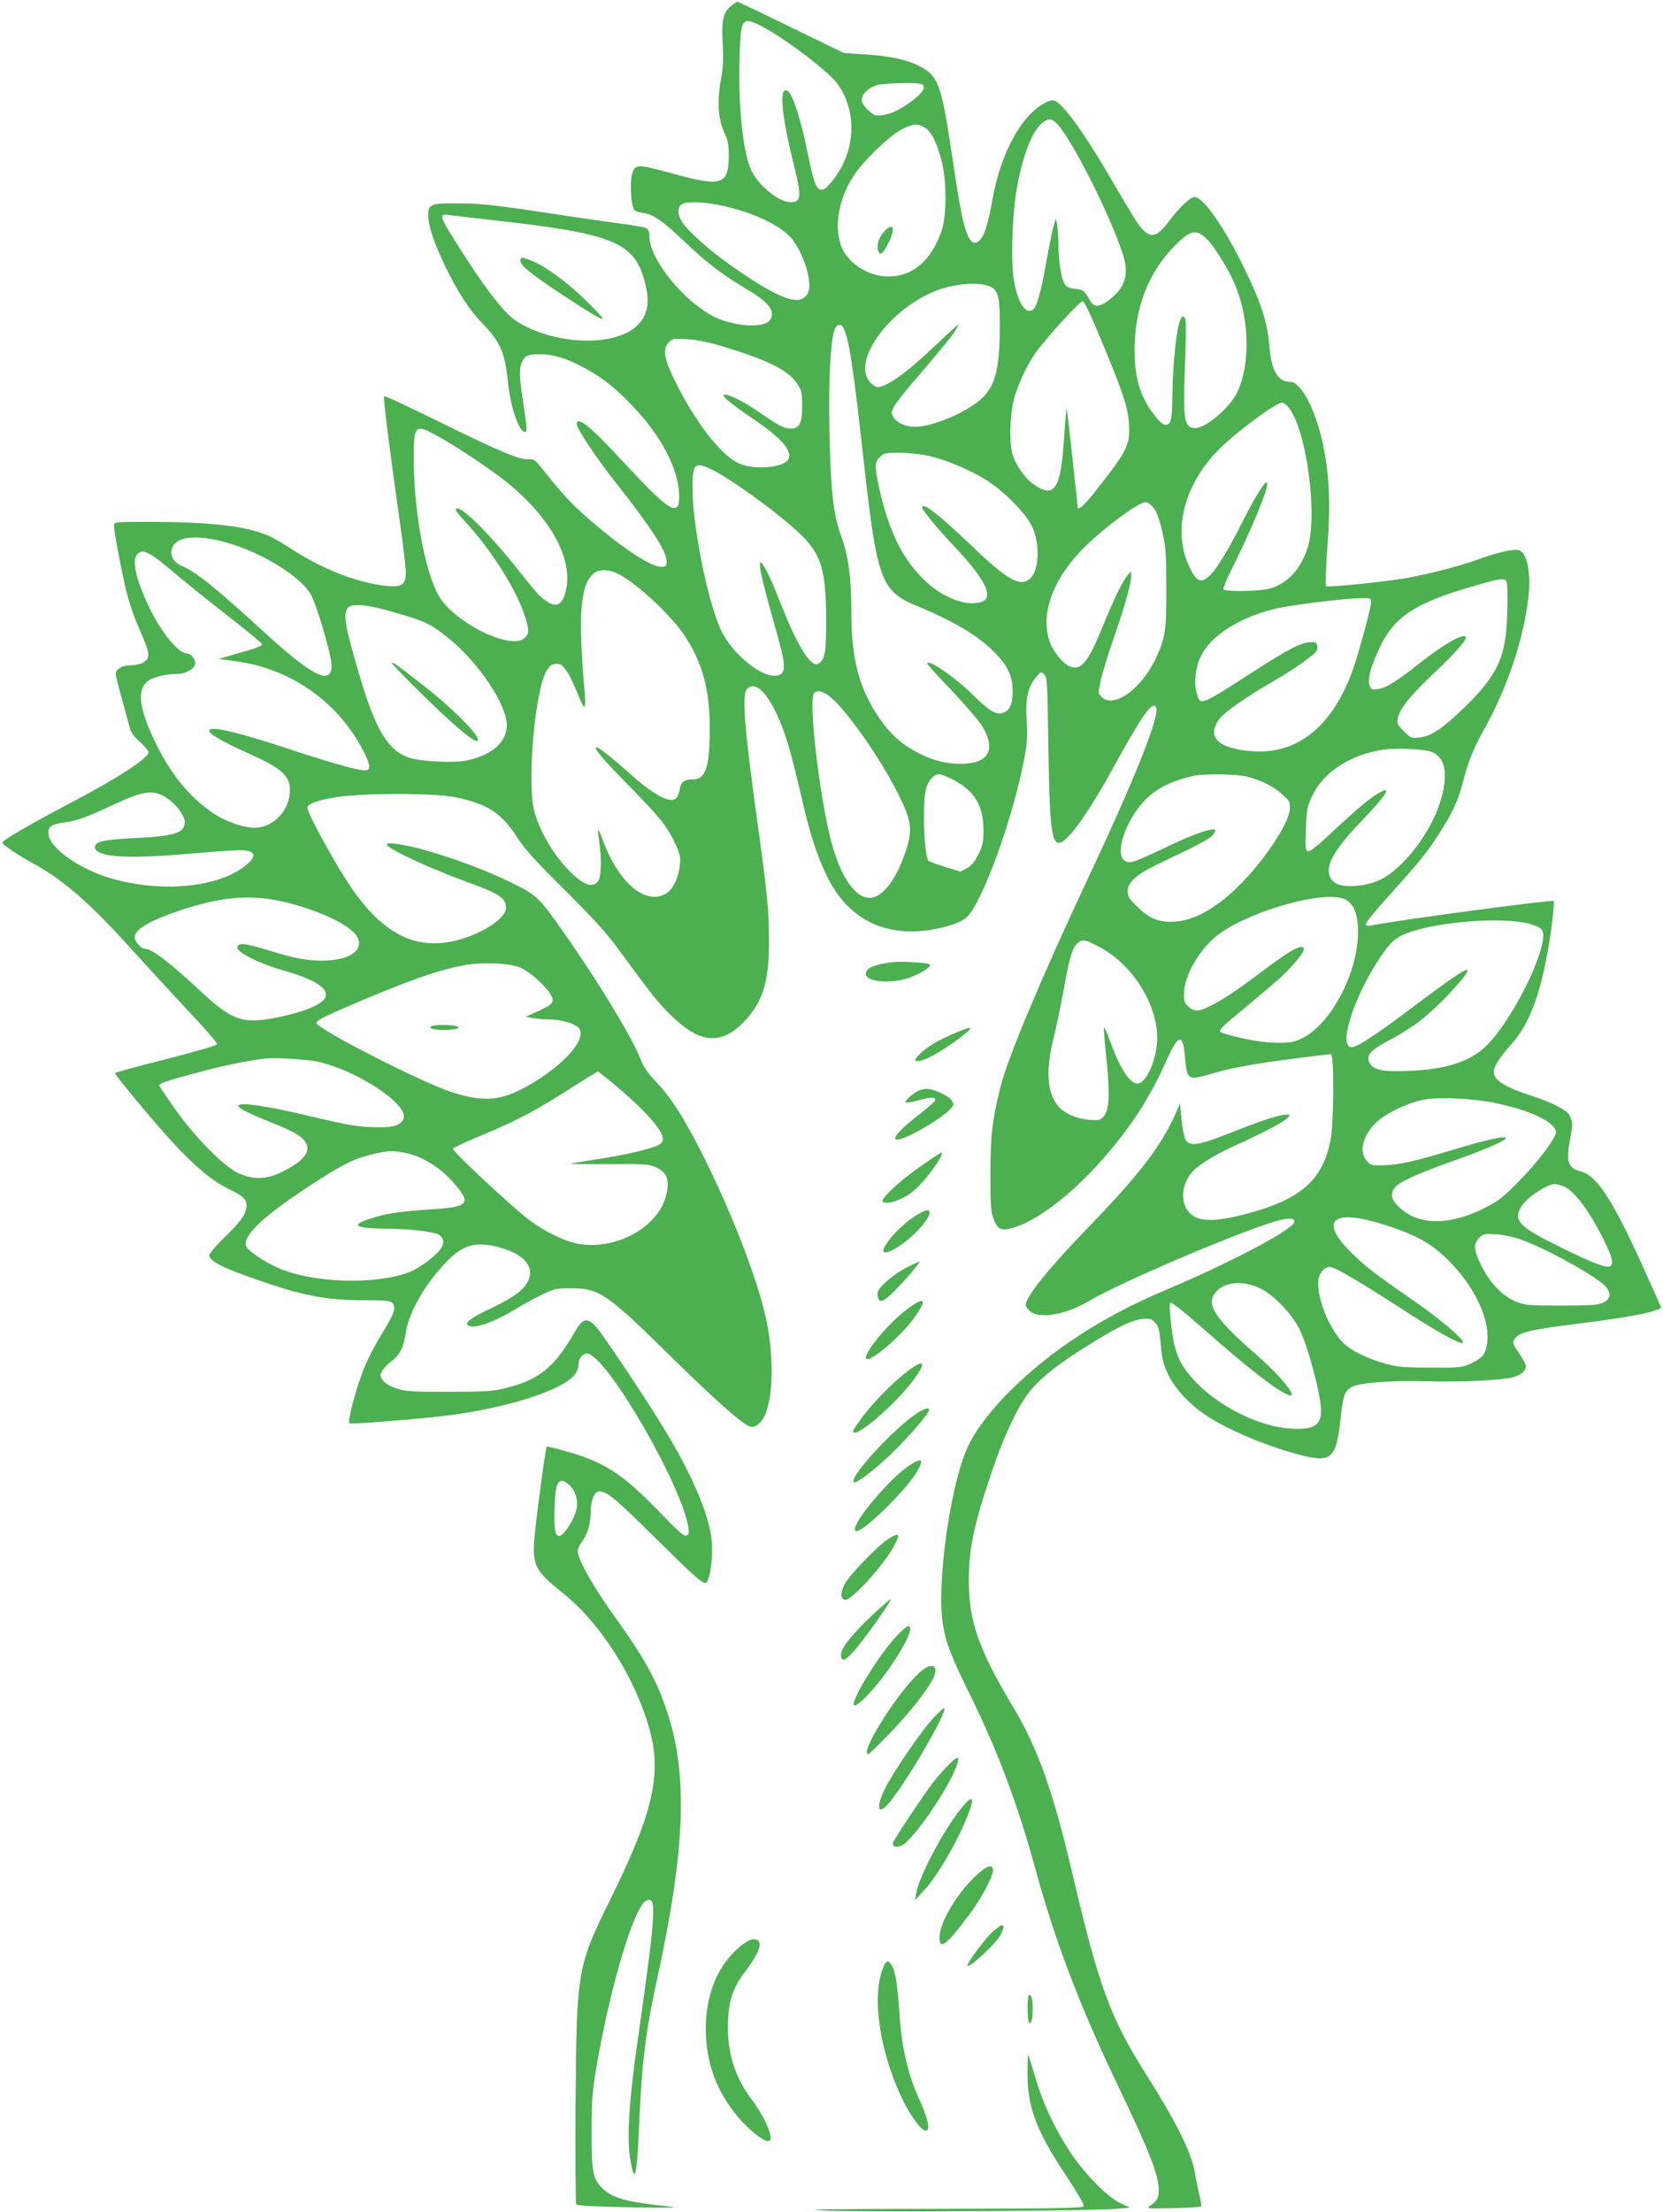 <?xml version="1.0" standalone="no"?>
<!DOCTYPE svg PUBLIC "-//W3C//DTD SVG 20010904//EN"
 "http://www.w3.org/TR/2001/REC-SVG-20010904/DTD/svg10.dtd">
<svg version="1.0" xmlns="http://www.w3.org/2000/svg"
 width="963pt" height="1280pt" viewBox="0 0 963 1280"
 preserveAspectRatio="xMidYMid meet">
<g transform="translate(0,1280) scale(0.1,-0.1)"
fill="#4caf50" stroke="none">
<path d="M4231 12764 c-44 -36 -54 -86 -46 -218 5 -86 3 -132 -10 -205 -23
-126 -17 -227 18 -305 22 -47 27 -73 27 -133 0 -173 -38 -186 -319 -109 -217
59 -224 59 -242 -7 -12 -45 -5 -166 11 -197 6 -11 25 -19 53 -22 58 -7 116
-47 244 -169 118 -114 221 -192 351 -269 135 -78 176 -133 139 -184 -29 -39
-154 -39 -272 0 -183 61 -425 339 -425 489 0 24 -6 38 -19 45 -11 5 -86 19
-168 29 -81 11 -224 31 -318 46 -381 58 -455 66 -590 68 -169 2 -185 -3 -185
-67 0 -64 34 -164 100 -301 71 -146 142 -254 213 -326 102 -104 132 -171 148
-336 13 -142 64 -293 99 -293 14 0 13 15 -10 168 -24 159 -25 204 -5 241 18
35 32 41 104 41 75 0 147 -22 248 -75 107 -57 178 -112 283 -221 167 -173 268
-365 273 -518 1 -31 -3 -60 -10 -67 -32 -32 -90 17 -358 305 -147 159 -225
219 -225 172 0 -27 109 -191 226 -339 204 -258 294 -397 294 -454 0 -31 -2
-33 -33 -33 -61 0 -241 121 -434 291 -93 83 -133 126 -255 279 -38 47 -48 55
-74 52 -51 -5 -166 43 -506 210 -180 89 -330 159 -334 155 -6 -6 33 -318 92
-732 19 -132 34 -261 34 -286 0 -82 -29 -95 -164 -72 -162 28 -338 101 -504
210 -45 29 -103 63 -130 74 -127 55 -336 79 -694 79 -195 0 -198 0 -198 -21 0
-37 49 -292 75 -395 15 -55 42 -135 61 -179 59 -133 67 -160 61 -187 -8 -30
-49 -48 -106 -48 -43 0 -81 -23 -81 -50 0 -10 16 -74 35 -141 19 -68 39 -143
45 -166 7 -30 24 -54 60 -86 28 -25 50 -52 50 -60 0 -34 -178 -150 -440 -287
-187 -98 -353 -192 -394 -223 -19 -14 -17 -16 30 -50 27 -20 85 -56 128 -79
180 -97 333 -230 575 -498 97 -107 250 -273 339 -368 90 -95 162 -178 159
-185 -2 -7 -135 -45 -296 -86 -161 -41 -293 -77 -295 -80 -5 -8 222 -280 337
-405 128 -139 228 -221 323 -267 97 -46 113 -69 95 -130 -9 -30 -37 -66 -112
-140 -64 -63 -99 -105 -97 -116 7 -37 99 -79 348 -163 207 -69 341 -93 534
-94 157 -1 169 -2 182 -21 18 -28 2 -67 -74 -189 -34 -54 -79 -144 -100 -199
-43 -111 -90 -292 -79 -303 8 -9 480 31 622 52 327 48 610 142 680 226 16 18
25 42 25 62 0 39 30 71 58 62 123 -40 539 -761 578 -1004 5 -34 3 -43 -11 -48
-14 -6 -49 25 -154 134 -208 216 -314 287 -523 348 -71 21 -130 35 -132 33 -7
-7 -66 -445 -72 -539 -11 -148 7 -182 162 -306 231 -183 441 -523 515 -830 57
-239 0 -468 -237 -946 -192 -389 -195 -408 -201 -1178 -2 -316 0 -580 4 -586
5 -8 107 -13 318 -17 214 -4 284 -3 225 4 -245 26 -320 45 -380 96 -67 57 -75
96 -74 338 0 180 4 232 27 370 80 466 217 928 288 966 64 34 58 -64 -46 -791
-51 -351 -66 -574 -46 -699 25 -160 39 -114 51 171 16 379 37 553 105 865 161
736 179 1170 64 1529 -61 192 -132 322 -311 571 -109 152 -190 290 -209 356
-7 26 -5 37 17 69 37 53 53 104 54 171 0 73 21 127 50 127 44 0 93 -40 325
-270 211 -209 268 -260 289 -260 27 0 48 156 36 258 -19 149 -115 373 -270
627 -106 175 -352 543 -395 593 -52 60 -79 56 -122 -18 -126 -219 -214 -289
-428 -338 -54 -13 -125 -16 -310 -16 -213 0 -247 2 -299 19 -36 13 -67 30 -78
46 -18 24 -19 29 -5 56 9 16 32 40 51 54 47 32 74 83 85 163 17 116 101 268
223 400 100 110 177 135 311 100 159 -41 222 -121 167 -211 -27 -45 -88 -87
-205 -143 -119 -56 -157 -85 -135 -100 32 -22 142 15 262 87 51 31 127 72 168
92 70 34 82 36 170 36 160 0 204 -30 575 -395 254 -249 400 -379 452 -403 31
-14 70 13 94 67 46 104 50 335 9 536 -43 215 -183 585 -345 915 -118 241 -203
377 -290 468 -58 61 -78 91 -99 145 -44 115 -242 442 -435 716 -150 215 -163
227 -315 301 -144 70 -326 138 -493 185 -116 33 -223 49 -223 34 0 -24 229
-131 468 -219 186 -68 222 -92 222 -148 0 -77 -209 -191 -375 -204 -222 -18
-402 113 -589 427 -97 163 -186 332 -186 354 0 24 50 43 167 63 144 24 564 25
687 0 189 -38 270 -91 363 -236 43 -66 106 -136 273 -301 170 -169 239 -245
320 -355 194 -264 215 -290 290 -365 169 -168 292 -181 426 -45 110 114 147
230 147 465 0 181 -9 273 -68 700 -75 537 -90 734 -59 764 60 61 158 -68 234
-309 17 -55 51 -188 76 -295 52 -231 91 -352 151 -477 102 -211 270 -322 488
-323 124 0 276 39 323 82 94 89 277 598 337 939 13 71 15 121 10 202 -8 124 7
192 55 249 27 32 29 32 47 15 17 -16 18 -48 24 -425 8 -552 22 -611 119 -509
58 60 154 207 255 392 162 295 222 382 247 357 34 -34 -110 -396 -402 -1017
-257 -547 -453 -1013 -495 -1179 -49 -195 -59 -280 -60 -506 0 -185 3 -222 18
-263 23 -58 41 -69 93 -57 180 41 451 268 674 568 88 118 167 253 230 395 73
163 99 173 111 38 9 -101 15 -120 44 -127 12 -3 58 6 102 20 109 34 261 62
493 91 107 14 201 25 207 25 19 0 18 -394 -2 -495 -45 -239 -178 -352 -514
-436 -133 -34 -220 -37 -271 -11 -93 49 -92 196 3 279 47 41 133 91 238 138
137 61 275 134 294 155 18 19 17 20 -7 20 -39 0 -146 -35 -324 -106 -180 -71
-233 -80 -258 -41 -8 12 -19 65 -24 117 l-9 95 -17 -40 c-88 -203 -206 -359
-526 -690 -221 -228 -350 -390 -350 -436 0 -10 12 -27 26 -38 57 -45 208 -18
339 60 196 116 939 430 1115 471 54 12 83 6 74 -16 -18 -48 -383 -239 -749
-393 -357 -151 -654 -343 -891 -577 -119 -118 -206 -233 -251 -331 -102 -222
-182 -805 -142 -1031 18 -106 49 -185 160 -409 156 -317 271 -624 369 -980
120 -440 260 -807 480 -1266 184 -383 240 -526 240 -613 0 -45 -10 -63 -50
-90 -24 -17 -19 -18 132 -14 87 2 160 7 163 10 3 3 -1 32 -9 64 -8 33 -20 89
-26 126 -18 117 -103 289 -282 572 -209 330 -274 508 -428 1163 -112 479 -202
730 -345 968 -199 332 -255 493 -255 732 0 183 31 326 136 635 66 194 144 360
207 444 69 90 182 179 395 308 142 86 210 117 266 123 45 4 54 2 75 -21 20
-21 25 -41 33 -128 7 -85 15 -115 43 -173 39 -81 125 -174 220 -236 123 -82
341 -174 528 -224 199 -54 224 -32 251 215 14 128 23 153 66 175 46 24 236 38
430 32 192 -6 433 5 499 23 54 14 84 44 75 73 -4 12 -22 44 -40 70 -39 57 -40
58 -16 87 25 31 95 47 367 81 312 39 483 74 473 97 -2 5 -50 112 -107 238
-175 385 -265 522 -357 545 -76 19 -87 56 -60 198 14 74 14 86 -6 128 -14 28
-100 73 -208 108 -171 56 -230 93 -230 145 0 29 38 88 101 156 114 126 183
324 231 661 12 89 19 165 15 169 -9 9 -913 -112 -1059 -142 -21 -4 -28 -2 -28
10 0 9 62 85 138 168 177 197 207 234 281 347 79 120 114 196 141 300 30 119
63 202 125 312 134 240 228 521 255 759 17 146 -7 264 -55 276 -33 8 -124 -12
-235 -53 -104 -38 -278 -83 -410 -107 -126 -23 -463 -57 -472 -48 -4 4 0 108
9 232 19 261 10 430 -31 611 -44 191 -124 339 -184 339 -74 0 -110 64 -122
214 -11 132 -49 249 -147 448 -113 232 -236 408 -285 408 -25 0 -89 -60 -149
-141 -77 -104 -118 -104 -187 -2 -21 32 -83 135 -137 228 -168 291 -303 476
-348 475 -32 -1 -97 -42 -140 -90 -96 -106 -171 -277 -207 -470 -28 -153 -47
-216 -73 -246 -27 -31 -50 -25 -71 20 -27 58 -45 146 -86 421 -69 462 -83 502
-195 562 -73 38 -172 59 -324 69 l-114 7 -305 148 c-167 82 -308 149 -312 149
-5 0 -22 -12 -39 -26z m164 -108 c118 -55 389 -257 449 -334 98 -127 114 -310
40 -467 -33 -70 -96 -149 -121 -153 -35 -5 -49 31 -88 221 -35 176 -82 324
-110 347 -56 46 -43 -125 31 -420 47 -188 45 -220 -18 -220 -67 0 -184 94
-227 183 -47 97 -75 353 -69 627 6 251 12 264 113 216z m939 -342 c31 -12 16
-44 -41 -89 -72 -56 -132 -86 -187 -92 -38 -5 -46 -1 -79 30 -24 22 -37 43
-37 60 0 32 38 69 87 84 40 12 230 17 257 7z m788 -231 c86 -91 304 -523 378
-747 41 -124 17 -202 -83 -276 -53 -39 -83 -39 -105 1 -32 57 -39 63 -88 68
-41 5 -51 11 -62 33 -19 39 -32 129 -33 228 -1 47 -5 99 -8 115 l-7 30 -12
-40 c-7 -22 -26 -116 -43 -210 -34 -190 -56 -263 -81 -279 -39 -24 -79 36
-104 155 -22 103 -14 401 15 554 36 195 89 328 147 374 36 28 55 26 86 -6z
m-766 -22 c37 -23 66 -79 95 -186 32 -116 32 -324 1 -413 -61 -172 -167 -262
-308 -262 -123 0 -247 85 -278 191 -35 116 -5 266 79 395 53 81 200 223 271
262 68 37 97 39 140 13z m-1199 -446 c171 -33 333 -103 411 -178 76 -73 142
-269 111 -331 -41 -85 -162 -42 -447 158 -124 87 -250 200 -283 252 -26 43
-28 83 -3 101 24 17 114 17 211 -2z m-1292 -90 c690 -78 809 -126 870 -360 31
-119 15 -196 -53 -256 -138 -121 -488 -102 -698 37 -73 49 -201 219 -377 505
-59 95 -61 113 -9 105 20 -3 141 -17 267 -31z m4123 -108 c39 -38 110 -149
152 -238 94 -201 105 -473 26 -646 -46 -99 -200 -224 -258 -210 -54 14 -58 55
-44 422 5 138 4 205 -3 215 -10 13 -12 13 -21 0 -25 -39 -48 -244 -51 -445 -1
-141 -7 -169 -36 -173 -16 -2 -33 11 -64 50 -85 107 -119 217 -119 384 0 231
74 432 213 581 105 112 140 123 205 60z m-1268 -270 c60 -20 70 -56 70 -237
-1 -264 -30 -362 -133 -439 -98 -74 -268 -141 -359 -141 -51 0 -103 22 -123
54 -15 23 -15 28 -1 58 9 18 49 71 88 117 164 190 261 308 275 336 l16 30 -24
-20 c-13 -11 -69 -63 -124 -115 -152 -145 -271 -230 -324 -230 -10 0 -31 14
-45 31 -105 124 121 428 393 530 96 36 228 47 291 26z m656 -313 c130 -311
156 -393 162 -490 6 -119 -9 -150 -187 -377 -72 -93 -111 -127 -111 -99 0 21
-61 566 -63 569 -2 1 -9 -75 -15 -170 -19 -292 -53 -349 -165 -278 -57 37
-110 109 -133 179 -23 76 -15 261 16 352 28 85 75 179 117 238 61 87 258 302
273 299 9 -1 50 -87 106 -223z m-1487 59 c30 -77 52 -219 106 -703 84 -758
102 -809 323 -900 210 -87 356 -175 445 -269 76 -79 101 -136 101 -222 0 -75
-19 -115 -59 -125 -41 -10 -77 12 -172 106 -105 103 -263 211 -263 180 0 -5
64 -76 143 -158 78 -82 157 -175 176 -206 81 -136 35 -216 -125 -216 -84 0
-154 17 -239 59 -103 52 -171 112 -239 214 -113 170 -156 336 -156 604 0 199
-17 327 -59 441 -45 123 -61 262 -68 607 -5 296 4 493 27 578 13 45 42 50 59
10z m-706 -97 c260 -78 382 -138 434 -217 25 -38 28 -51 28 -130 0 -99 -16
-129 -67 -129 -37 0 -72 18 -186 98 -91 62 -188 110 -201 96 -9 -9 49 -55 167
-136 162 -109 228 -182 209 -232 -21 -53 -201 -69 -292 -26 -102 49 -245 233
-362 466 -67 135 -78 192 -42 231 23 24 27 25 109 20 55 -3 126 -18 203 -41z
m3274 -348 c105 -115 177 -626 115 -818 -40 -124 -115 -205 -216 -235 -56 -17
-261 -21 -271 -5 -3 5 14 49 38 97 125 250 220 479 215 517 -4 27 -65 -68
-142 -221 -78 -157 -149 -273 -189 -312 -51 -49 -77 -39 -117 43 -104 211 -35
485 174 691 106 104 325 265 361 265 6 0 21 -10 32 -22z m-4927 -169 c101 -55
287 -178 385 -254 259 -202 399 -443 365 -626 -19 -100 -55 -122 -121 -74 -40
29 -39 28 -190 216 -166 206 -329 358 -329 308 0 -6 24 -36 53 -67 155 -166
305 -406 351 -561 21 -71 20 -87 -5 -112 -70 -70 -365 63 -481 217 -86 115
-159 475 -162 805 -1 211 5 218 134 148z m2838 -115 c99 -20 239 -78 339 -139
103 -64 231 -192 268 -269 50 -103 43 -262 -13 -307 -59 -46 -130 -5 -355 211
-179 170 -267 237 -267 203 0 -14 86 -119 177 -215 197 -209 246 -312 157
-334 -83 -21 -207 26 -305 114 -142 129 -226 300 -284 576 -20 101 -19 123 10
151 22 23 32 25 110 25 47 0 121 -7 163 -16z m-1253 -78 c111 -52 380 -246
510 -368 129 -120 157 -209 159 -493 1 -201 -7 -245 -46 -266 -41 -22 -114 91
-206 321 -63 158 -96 230 -116 255 -15 19 -15 19 -15 -10 0 -30 32 -159 103
-409 52 -187 48 -226 -23 -226 -88 0 -249 139 -306 264 -78 168 -165 604 -165
822 0 141 13 154 105 110z m2578 -244 c10 -17 28 -75 40 -129 18 -83 21 -132
21 -318 1 -248 -7 -296 -69 -421 -86 -170 -239 -274 -306 -207 -21 21 -21 22
-4 100 10 43 44 155 77 248 64 185 98 307 98 352 l-1 28 -20 -25 c-30 -36 -78
-135 -143 -294 -84 -206 -124 -256 -187 -234 -42 14 -103 89 -122 149 -56 172
31 385 235 574 83 77 217 179 280 213 36 19 44 20 62 8 12 -7 29 -27 39 -44z
m-5417 -172 c204 -49 443 -187 519 -301 33 -49 125 -358 125 -420 0 -119 -112
-63 -399 201 -265 243 -390 344 -468 375 -72 29 -83 107 -20 145 42 26 136 26
243 0z m-405 -78 c19 -10 79 -56 133 -102 54 -47 191 -157 304 -245 113 -88
207 -165 209 -172 3 -7 -22 -19 -64 -32 -37 -10 -95 -27 -128 -37 l-60 -17 99
-13 c319 -42 595 -236 741 -521 38 -75 43 -101 19 -110 -23 -9 -174 32 -421
113 -337 112 -503 150 -491 112 7 -20 97 -71 239 -133 159 -71 218 -118 226
-182 16 -124 -83 -242 -203 -243 -61 0 -162 34 -230 78 -141 92 -254 228 -345
417 -94 193 -108 303 -43 354 28 22 105 41 167 41 53 0 107 31 107 62 0 27
-27 58 -52 58 -47 0 -152 131 -218 274 -76 162 -98 266 -64 300 20 20 32 20
75 -2z m2696 -107 c100 -42 312 -236 396 -361 105 -158 147 -313 147 -541 0
-220 -24 -293 -96 -293 -52 0 -71 -14 -78 -58 -3 -22 -13 -45 -21 -52 -37 -31
-131 20 -280 154 -91 82 -176 148 -182 142 -12 -11 34 -65 192 -226 182 -186
218 -231 267 -336 26 -56 30 -73 25 -119 -8 -75 -39 -140 -79 -165 -121 -74
-281 65 -373 323 -9 27 -19 47 -21 45 -2 -2 1 -33 6 -68 15 -102 12 -202 -6
-228 -36 -51 -106 -16 -210 106 -72 85 -135 202 -161 302 -42 160 4 684 70
805 18 32 29 41 54 43 28 3 36 -3 63 -39 16 -23 44 -80 62 -126 17 -45 36 -83
41 -83 6 0 7 27 4 68 -22 238 -28 432 -18 520 13 103 24 135 60 175 29 32 80
36 138 12z m5157 -51 c9 -23 7 -196 -3 -294 -18 -171 -74 -271 -239 -432 -130
-125 -195 -169 -263 -176 -47 -4 -51 -3 -90 37 -36 36 -41 45 -35 73 11 57 67
127 206 259 133 125 200 203 187 215 -18 19 -138 -51 -278 -163 -117 -93 -183
-134 -228 -140 -37 -5 -41 -3 -50 20 -14 35 8 115 61 225 80 169 200 249 508
341 182 54 215 59 224 35z m-784 -114 c0 -38 -79 -327 -114 -418 -121 -315
-318 -468 -576 -449 -196 15 -265 82 -190 185 30 42 160 132 326 227 49 28
123 76 167 108 68 50 78 61 75 85 -3 24 -7 27 -39 26 -54 -1 -129 -40 -341
-177 -303 -195 -298 -193 -319 -115 -16 61 -6 149 26 213 56 115 219 220 420
270 94 24 397 61 513 64 45 1 52 -1 52 -19z m-5640 -68 c161 -47 195 -63 291
-140 176 -139 342 -386 344 -507 0 -99 -86 -175 -233 -206 -73 -15 -260 -6
-328 15 -120 37 -193 152 -278 431 -99 328 -113 406 -79 440 25 26 122 15 283
-33z m2507 -484 c100 -83 290 -355 395 -564 77 -154 84 -208 43 -329 -47 -143
-113 -240 -179 -265 -95 -35 -196 97 -256 333 -67 266 -128 797 -97 845 14 21
54 13 94 -20z m3491 -322 c65 -34 83 -105 58 -226 -31 -148 -129 -314 -254
-432 -79 -74 -141 -103 -245 -114 -82 -8 -132 7 -153 47 -33 65 17 158 174
321 149 156 185 211 115 174 -49 -25 -131 -93 -271 -224 -94 -88 -137 -122
-148 -118 -15 6 -16 22 -12 130 4 112 8 129 36 190 64 136 217 237 406 267 83
13 257 4 294 -15z m-2790 -152 c133 -66 187 -152 187 -299 0 -69 -4 -89 -30
-140 -22 -44 -40 -65 -66 -80 l-37 -19 -88 27 c-49 16 -92 31 -97 36 -25 25
-37 314 -16 410 11 52 45 91 78 91 10 0 40 -12 69 -26z m1717 11 c83 -22 154
-58 204 -105 42 -38 43 -41 39 -89 -8 -81 -149 -292 -288 -431 -139 -139 -274
-213 -395 -214 -84 -1 -131 20 -206 93 -41 40 -49 53 -49 84 0 52 52 98 180
159 226 107 288 140 310 163 13 14 20 28 17 32 -15 14 -116 -20 -256 -86 -233
-111 -246 -114 -275 -85 -38 38 -6 165 71 278 74 109 170 168 328 205 66 15
254 13 320 -4z m-6268 -117 c56 -33 113 -106 113 -144 0 -64 -54 -82 -290 -94
-182 -9 -230 -19 -230 -52 0 -57 179 -70 537 -39 133 12 268 21 301 21 95 0
105 -35 27 -94 -153 -117 -453 -150 -735 -79 -204 50 -400 185 -400 273 0 38
18 50 94 61 74 10 125 29 289 105 164 77 222 85 294 42z m728 -617 c206 -55
367 -140 390 -205 23 -67 -51 -118 -180 -124 -100 -5 -186 10 -344 60 -136 42
-176 45 -176 13 0 -27 132 -93 261 -129 185 -53 266 -103 249 -155 -14 -45
-145 -96 -320 -126 -165 -28 -230 -3 -402 158 -182 169 -284 247 -324 247 -22
0 -59 42 -59 66 0 46 84 95 260 155 256 86 434 97 645 40z m6105 24 c51 -26
74 -86 74 -190 -1 -235 -156 -530 -322 -612 -51 -25 -68 -28 -152 -27 -83 0
-224 27 -318 59 -22 8 -3 29 131 138 70 58 157 132 194 164 74 65 153 157 153
179 0 39 -72 1 -240 -126 -150 -113 -221 -160 -297 -199 -75 -37 -93 -38 -130
-7 -25 22 -28 31 -27 80 3 109 102 272 211 347 201 139 615 250 723 194z
m1067 -141 c72 -20 86 -36 78 -91 -23 -157 -196 -483 -323 -610 -96 -96 -237
-142 -457 -150 -157 -6 -205 5 -227 52 -18 40 13 72 125 130 54 28 133 78 177
113 116 93 282 273 267 289 -10 9 -115 -63 -332 -227 -204 -153 -307 -220
-338 -220 -79 0 8 282 160 512 62 94 93 123 161 148 179 68 556 96 709 54z
m-2500 -129 c193 -96 344 -329 344 -530 0 -120 -62 -265 -114 -265 -46 0 -103
89 -162 254 -16 44 -30 75 -32 69 -2 -6 3 -74 11 -152 23 -200 21 -307 -4
-348 -12 -20 -28 -34 -42 -34 -87 -6 -183 27 -227 76 -67 77 -77 203 -32 390
17 66 44 197 61 290 34 191 52 248 83 270 29 21 35 20 114 -20z m-3352 -121
c67 -24 195 -146 195 -187 0 -25 -8 -32 -77 -65 l-78 -36 40 -7 c22 -4 65 -8
96 -8 72 -1 154 -26 173 -52 42 -61 -77 -201 -273 -318 -171 -103 -278 -114
-476 -47 -180 61 -766 361 -773 396 -2 11 34 31 120 69 371 162 571 235 737
266 97 18 249 13 316 -11z m-1164 -548 c226 -49 527 -248 496 -329 -14 -37
-57 -52 -151 -50 -106 1 -163 10 -386 63 -264 63 -420 85 -420 60 0 -12 70
-48 190 -95 159 -62 210 -99 210 -151 0 -41 -51 -89 -146 -135 -93 -46 -171
-47 -259 -5 -84 41 -246 206 -359 365 -48 68 -90 130 -93 137 -5 14 31 27 237
82 130 35 271 64 370 76 61 7 242 -3 311 -18z m1764 -172 c133 -115 219 -212
232 -262 4 -19 1 -30 -16 -43 -27 -22 -198 -63 -376 -89 -77 -12 -141 -23
-143 -24 -1 -2 100 -3 225 -2 214 1 231 0 274 -20 59 -28 76 -68 60 -145 -14
-64 -33 -100 -79 -151 -100 -111 -273 -171 -426 -147 -79 12 -202 71 -295 142
-99 75 -443 396 -438 410 2 6 70 38 153 72 218 90 333 151 559 297 66 42 123
77 127 78 4 0 68 -52 143 -116z m5040 -64 c209 -41 365 -114 365 -171 0 -35
-107 -177 -215 -285 -97 -98 -121 -116 -205 -158 -205 -101 -382 -96 -492 12
-41 39 -48 73 -23 108 21 31 136 84 332 153 410 145 420 192 15 70 -224 -68
-320 -90 -408 -92 -72 -2 -77 0 -100 26 -50 58 -19 160 72 236 55 46 172 100
251 116 87 18 268 11 408 -15z m-6304 -290 c111 -21 226 -96 310 -203 76 -95
53 -113 -166 -126 -88 -5 -195 -17 -239 -26 -88 -18 -168 -47 -173 -62 -5 -14
56 -23 167 -23 115 0 260 -16 295 -32 35 -16 42 -50 16 -86 -31 -43 -123 -111
-183 -134 -192 -73 -548 -63 -748 21 -82 34 -187 104 -195 130 -19 60 94 169
353 339 206 136 272 169 397 197 75 17 99 17 166 5z m6701 -190 c69 -20 164
-145 259 -344 43 -89 45 -126 8 -126 -32 0 -141 46 -311 132 -204 102 -235
138 -189 215 31 51 136 123 191 132 3 1 22 -4 42 -9z m-1027 -227 c172 -54
260 -101 349 -184 200 -186 298 -434 227 -568 -7 -12 -38 -35 -69 -49 -55 -26
-62 -27 -237 -26 -153 0 -192 4 -260 22 -115 32 -217 84 -260 135 -88 102
-152 291 -126 370 14 41 42 61 74 53 35 -9 186 -99 387 -229 340 -222 474
-276 288 -117 -46 39 -132 105 -193 147 -238 165 -271 191 -352 267 -212 200
-137 278 172 179z m785 -83 c150 -52 456 -222 500 -277 32 -41 26 -71 -17 -91
-32 -14 -71 -17 -243 -17 -189 0 -209 2 -261 23 -76 30 -150 106 -200 206 -46
92 -49 127 -13 163 24 24 30 25 97 21 40 -3 101 -16 137 -28z m-1501 -286 c75
-37 176 -141 223 -229 50 -97 128 -387 128 -480 0 -84 -45 -110 -174 -102
-243 14 -558 210 -648 403 -21 46 -33 93 -45 188 -10 82 -12 131 -6 137 6 6
74 -47 192 -151 268 -236 426 -358 494 -383 61 -22 -45 109 -190 236 -217 188
-280 275 -248 337 41 80 160 99 274 44z m-4004 -1136 c37 -32 55 -90 43 -142
-12 -56 -71 -150 -97 -154 -27 -4 -34 35 -29 175 4 142 24 171 83 121z"/>
<path d="M5120 11460 c-31 -33 -45 -78 -35 -110 10 -32 27 -20 58 40 45 89 32
129 -23 70z"/>
<path d="M3015 11300 c-15 -25 47 -78 240 -205 170 -112 235 -150 235 -137 0
5 -47 54 -104 110 -106 103 -242 201 -317 227 -49 18 -46 17 -54 5z"/>
<path d="M2270 8963 c0 -6 84 -93 188 -194 176 -173 294 -271 308 -256 22 21
-140 185 -319 324 -155 121 -177 136 -177 126z"/>
<path d="M2502 6863 c-29 -11 4 -23 66 -23 73 0 110 13 70 23 -27 8 -117 8
-136 0z"/>
<path d="M5180 7233 c-72 -6 -138 -25 -154 -42 -64 -71 135 -98 271 -37 34 16
69 37 79 47 15 17 15 18 -7 23 -37 7 -150 13 -189 9z"/>
<path d="M5540 6826 c-96 -40 -160 -76 -200 -113 -22 -19 -40 -39 -40 -44 0
-34 117 21 238 110 107 79 107 91 2 47z"/>
<path d="M5305 6481 c-16 -10 -39 -28 -49 -40 -18 -20 -18 -21 -1 -21 10 0 45
7 76 16 66 19 99 14 79 -11 -7 -9 -50 -45 -95 -80 -87 -68 -139 -121 -130
-135 21 -34 335 153 335 198 0 24 -24 46 -80 71 -56 26 -96 26 -135 2z"/>
<path d="M5321 6044 c-114 -81 -211 -171 -211 -194 0 -5 10 -10 23 -10 47 0
118 33 167 77 68 61 176 213 151 213 -5 0 -63 -39 -130 -86z"/>
<path d="M5335 5784 c-80 -41 -180 -136 -214 -202 -31 -58 57 -25 151 57 111
98 152 191 63 145z"/>
<path d="M5247 5464 c-37 -19 -90 -57 -118 -83 -41 -40 -50 -54 -47 -77 5 -50
33 -42 102 30 81 83 150 166 139 166 -4 -1 -39 -17 -76 -36z"/>
<path d="M5240 5214 c-108 -85 -241 -249 -224 -276 17 -27 197 125 274 231 86
118 67 136 -50 45z"/>
<path d="M5260 4869 c-81 -61 -194 -174 -261 -262 -32 -43 -59 -82 -59 -88 0
-56 244 151 353 300 73 99 60 119 -33 50z"/>
<path d="M5307 4620 c-136 -91 -391 -369 -363 -397 11 -12 116 67 217 164 98
94 219 234 219 254 0 17 -26 9 -73 -21z"/>
<path d="M5280 4329 c-53 -32 -117 -92 -193 -177 -108 -122 -161 -212 -126
-212 45 0 290 242 349 344 40 69 31 82 -30 45z"/>
<path d="M5138 3890 c-62 -41 -222 -208 -248 -259 -24 -48 -23 -84 3 -89 36
-7 232 209 288 319 34 68 25 74 -43 29z"/>
<path d="M5042 3445 c-115 -110 -172 -183 -172 -221 0 -41 21 -37 68 14 53 56
227 300 220 308 -3 2 -55 -43 -116 -101z"/>
<path d="M5194 3335 c-85 -89 -224 -304 -248 -382 -23 -74 108 53 212 205 95
139 135 232 100 232 -7 0 -35 -25 -64 -55z"/>
<path d="M5337 3132 c-120 -96 -367 -482 -308 -482 4 0 57 51 117 113 116 119
223 255 257 323 35 74 0 98 -66 46z"/>
<path d="M5401 2854 c-71 -78 -225 -303 -276 -404 -57 -114 -40 -162 28 -77
108 132 334 523 315 543 -3 2 -33 -25 -67 -62z"/>
<path d="M5484 2578 c-28 -29 -64 -71 -81 -93 -62 -81 -233 -339 -233 -351 0
-21 20 -27 50 -14 69 29 298 367 326 483 9 39 -5 34 -62 -25z"/>
<path d="M5582 2355 c-102 -116 -260 -409 -277 -512 l-6 -38 53 57 c63 67 164
233 224 367 68 151 70 200 6 126z"/>
<path d="M5643 1938 c-109 -106 -202 -266 -203 -350 0 -75 41 -44 173 133 67
89 137 219 137 255 0 42 -37 29 -107 -38z"/>
<path d="M5748 1621 c-45 -40 -154 -188 -145 -197 10 -10 136 102 178 160 28
38 38 76 20 76 -4 0 -28 -18 -53 -39z"/>
<path d="M4293 1542 c-134 -106 -207 -280 -206 -487 1 -193 63 -358 187 -506
61 -72 144 -139 173 -139 41 0 -9 127 -96 243 -92 124 -135 254 -136 412 0
144 25 227 97 322 93 123 111 185 57 191 -18 2 -41 -9 -76 -36z"/>
<path d="M5115 1416 c-70 -167 -22 -490 114 -771 44 -89 107 -175 130 -175 31
0 17 66 -40 192 -61 133 -98 293 -110 478 -11 171 -24 254 -45 288 -20 31 -33
28 -49 -12z"/>
<path d="M5957 1253 c-10 -10 -8 -151 2 -157 14 -9 21 20 21 82 0 57 -10 89
-23 75z"/>
<path d="M5950 799 c0 -196 53 -334 229 -597 57 -86 100 -160 97 -168 -5 -12
-133 -14 -853 -16 -674 -1 -804 -3 -633 -10 227 -10 1539 -2 1674 10 l80 7
-55 25 c-74 34 -207 169 -291 295 -89 134 -159 283 -203 435 -21 69 -39 127
-41 129 -2 2 -4 -47 -4 -110z"/>
</g>
</svg>

